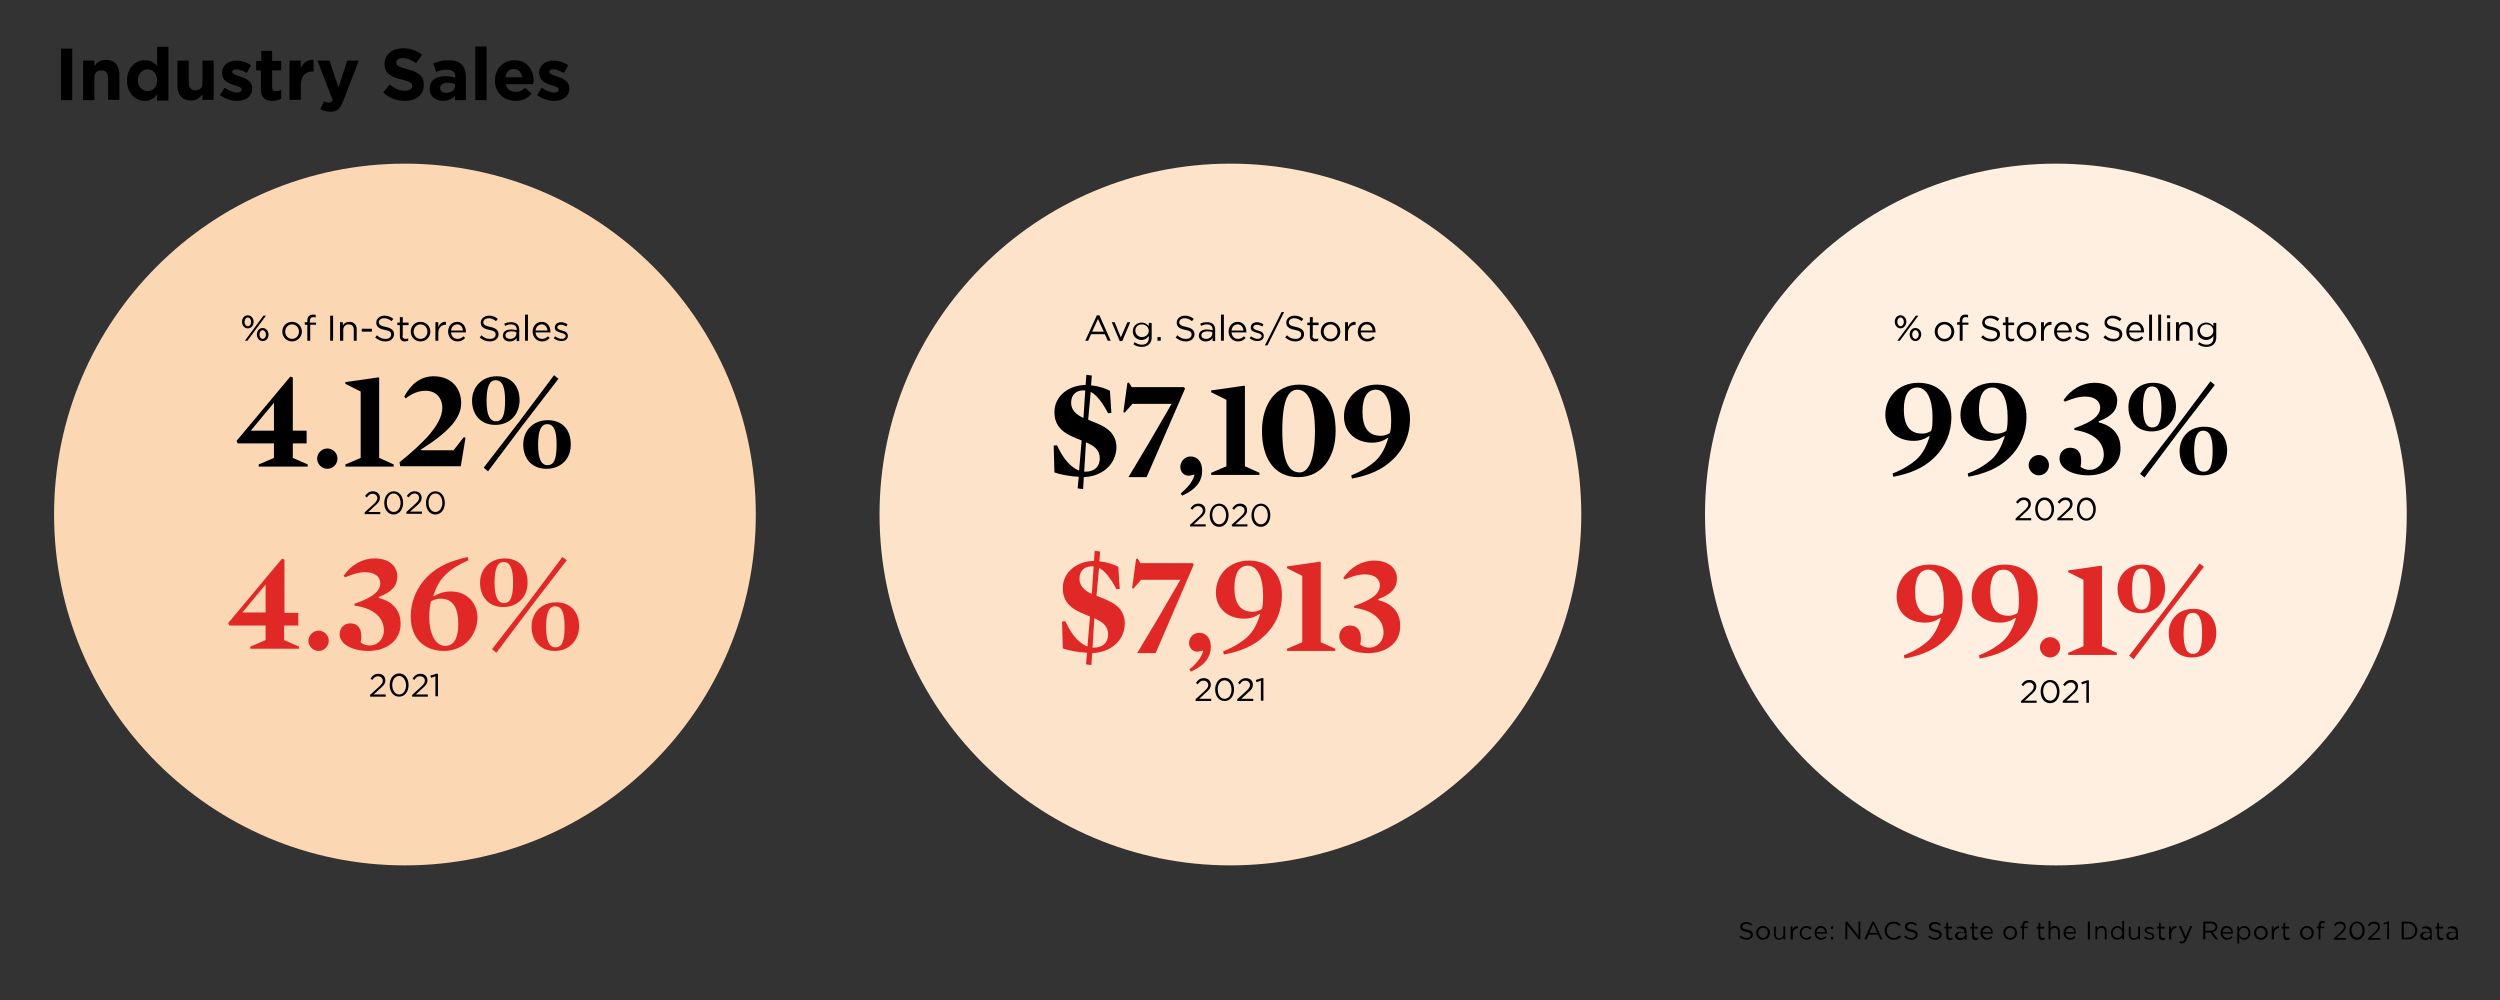 <?xml version="1.0" encoding="utf-8"?>
<!-- Generator: Adobe Illustrator 27.1.1, SVG Export Plug-In . SVG Version: 6.00 Build 0)  -->
<svg version="1.0" id="Layer_1" xmlns="http://www.w3.org/2000/svg" xmlns:xlink="http://www.w3.org/1999/xlink" x="0px" y="0px"
	 viewBox="0 0 689 275.6" enable-background="new 0 0 689 275.6" xml:space="preserve">
<rect x="0" y="0" width="689" height="275.6" fill="#333333" stroke="none"/>
<g>
	<g>
		<defs>
			<rect id="SVGID_1_" x="14.9" y="12.8" width="663.2" height="256"/>
		</defs>
		<clipPath id="SVGID_00000008832974019379758380000005825003585467041708_">
			<use xlink:href="#SVGID_1_"  overflow="visible"/>
		</clipPath>
		<g clip-path="url(#SVGID_00000008832974019379758380000005825003585467041708_)">
			<defs>
				<rect id="SVGID_00000113331938558832538570000016380781654158551953_" x="14.9" y="12.8" width="663.2" height="256"/>
			</defs>
			<clipPath id="SVGID_00000020356644379019976620000011006071824974573190_">
				<use xlink:href="#SVGID_00000113331938558832538570000016380781654158551953_"  overflow="visible"/>
			</clipPath>
			<g clip-path="url(#SVGID_00000020356644379019976620000011006071824974573190_)">
				<g>
					<defs>
						<rect id="SVGID_00000062178984394925984570000010089069211148798142_" x="5.9" y="5.8" width="276.1" height="33.1"/>
					</defs>
					<clipPath id="SVGID_00000007400818160546182370000007470067860147756476_">
						<use xlink:href="#SVGID_00000062178984394925984570000010089069211148798142_"  overflow="visible"/>
					</clipPath>
					<g clip-path="url(#SVGID_00000007400818160546182370000007470067860147756476_)">
						<path d="M16.8,27.6V13.4h3.1v14.2H16.8z"/>
						<path d="M29.8,27.6v-6c0-1.5-0.7-2.2-1.9-2.2c-1.2,0-1.9,0.7-1.9,2.2v6h-3.1V16.7H26v1.5c0.7-0.9,1.6-1.7,3.2-1.7
							c2.3,0,3.7,1.5,3.7,4v7H29.8z"/>
						<path d="M43.3,27.6V26c-0.7,1-1.8,1.8-3.4,1.8c-2.5,0-4.9-2-4.9-5.6v0c0-3.6,2.4-5.6,4.9-5.6c1.6,0,2.7,0.7,3.4,1.6v-5.3h3.1
							v14.8H43.3z M43.3,22.1c0-1.8-1.2-3-2.6-3s-2.7,1.2-2.7,3v0c0,1.8,1.2,3,2.7,3S43.3,24,43.3,22.1L43.3,22.1z"/>
						<path d="M55.8,27.6V26c-0.7,0.9-1.6,1.7-3.2,1.7c-2.3,0-3.7-1.5-3.7-4v-7H52v6c0,1.5,0.7,2.2,1.9,2.2c1.2,0,1.9-0.7,1.9-2.2
							v-6h3.1v10.8H55.8z"/>
						<path d="M65.3,27.8c-1.5,0-3.2-0.5-4.7-1.6l1.3-2c1.2,0.8,2.4,1.3,3.4,1.3c0.9,0,1.3-0.3,1.3-0.8v0c0-0.7-1.1-0.9-2.2-1.3
							c-1.5-0.4-3.2-1.2-3.2-3.3v0c0-2.2,1.8-3.4,4-3.4c1.4,0,2.9,0.5,4,1.3l-1.2,2.1c-1.1-0.6-2.1-1-2.9-1c-0.7,0-1.1,0.3-1.1,0.7
							v0c0,0.6,1,0.9,2.2,1.3c1.5,0.5,3.3,1.2,3.3,3.2v0C69.5,26.7,67.7,27.8,65.3,27.8z"/>
						<path d="M75.1,27.8c-1.9,0-3.2-0.7-3.2-3.3v-5.1h-1.3v-2.6H72V14H75v2.8h2.5v2.6H75V24c0,0.7,0.3,1.1,1,1.1
							c0.6,0,1.1-0.1,1.5-0.4v2.5C76.9,27.5,76.1,27.8,75.1,27.8z"/>
						<path d="M86.2,19.7c-2,0-3.3,1.2-3.3,3.8v4h-3.1V16.7h3.1v2.2c0.6-1.5,1.6-2.5,3.5-2.4v3.2H86.2z"/>
						<path d="M94.6,27.8c-0.8,2.2-1.7,3-3.6,3c-1.1,0-1.9-0.3-2.7-0.7l1-2.2c0.4,0.2,0.9,0.4,1.3,0.4c0.5,0,0.8-0.2,1.1-0.7
							l-4.2-10.9h3.3l2.5,7.4l2.4-7.4h3.2L94.6,27.8z"/>
						<path d="M111.6,27.8c-2.1,0-4.3-0.7-6-2.3l1.8-2.2c1.3,1.1,2.6,1.7,4.2,1.7c1.3,0,2-0.5,2-1.3v0c0-0.8-0.5-1.2-2.9-1.8
							c-2.9-0.7-4.7-1.5-4.7-4.3v0c0-2.6,2.1-4.3,5-4.3c2.1,0,3.8,0.6,5.3,1.8l-1.6,2.3c-1.3-0.9-2.5-1.4-3.7-1.4s-1.8,0.5-1.8,1.2
							v0c0,0.9,0.6,1.2,3.1,1.9c2.9,0.7,4.5,1.8,4.5,4.2v0C116.8,26.2,114.7,27.8,111.6,27.8z"/>
						<path d="M125.4,27.6v-1.2c-0.7,0.8-1.8,1.4-3.3,1.4c-2,0-3.7-1.2-3.7-3.3v0c0-2.4,1.8-3.5,4.4-3.5c1.1,0,1.9,0.2,2.7,0.4v-0.2
							c0-1.3-0.8-2-2.3-2c-1.2,0-2,0.2-3,0.6l-0.8-2.3c1.2-0.5,2.4-0.9,4.2-0.9c3.4,0,4.8,1.7,4.8,4.7v6.3H125.4z M125.4,23.2
							c-0.5-0.2-1.2-0.4-2-0.4c-1.3,0-2.1,0.5-2.1,1.5v0c0,0.8,0.7,1.3,1.7,1.3c1.4,0,2.4-0.8,2.4-1.9V23.2z"/>
						<path d="M131,27.6V12.8h3.1v14.8H131z"/>
						<path d="M146.9,23.2h-7.5c0.3,1.4,1.3,2.1,2.7,2.1c1,0,1.8-0.3,2.6-1.1l1.8,1.6c-1,1.3-2.5,2-4.4,2c-3.3,0-5.7-2.3-5.7-5.6v0
							c0-3.1,2.2-5.6,5.4-5.6c3.6,0,5.3,2.8,5.3,5.9v0C146.9,22.8,146.9,22.9,146.9,23.2z M141.6,19c-1.3,0-2.1,0.9-2.3,2.3h4.6
							C143.7,19.9,142.9,19,141.6,19z"/>
						<path d="M152.7,27.8c-1.5,0-3.2-0.5-4.7-1.6l1.3-2c1.2,0.8,2.4,1.3,3.4,1.3c0.9,0,1.3-0.3,1.3-0.8v0c0-0.7-1.1-0.9-2.2-1.3
							c-1.5-0.4-3.2-1.2-3.2-3.3v0c0-2.2,1.8-3.4,4-3.4c1.4,0,2.9,0.5,4,1.3l-1.2,2.1c-1.1-0.6-2.1-1-2.9-1c-0.7,0-1.1,0.3-1.1,0.7
							v0c0,0.6,1,0.9,2.2,1.3c1.5,0.5,3.3,1.2,3.3,3.2v0C156.9,26.7,155,27.8,152.7,27.8z"/>
					</g>
				</g>
			</g>
			<path clip-path="url(#SVGID_00000020356644379019976620000011006071824974573190_)" fill="#FBD7B3" d="M111.6,238.5
				c53.4,0,96.7-43.3,96.7-96.7S165,45.1,111.6,45.1s-96.7,43.3-96.7,96.7S58.2,238.5,111.6,238.5"/>
			<path clip-path="url(#SVGID_00000020356644379019976620000011006071824974573190_)" fill="#FCE3CA" d="M339.1,238.5
				c53.4,0,96.7-43.3,96.7-96.7s-43.3-96.7-96.7-96.7s-96.7,43.3-96.7,96.7S285.7,238.5,339.1,238.5"/>
			<path clip-path="url(#SVGID_00000020356644379019976620000011006071824974573190_)" fill="#FEEFE1" d="M566.6,238.5
				c53.4,0,96.7-43.3,96.7-96.7S620,45.1,566.6,45.1c-53.4,0-96.7,43.3-96.7,96.7S513.2,238.5,566.6,238.5"/>
		</g>
		<g clip-path="url(#SVGID_00000008832974019379758380000005825003585467041708_)">
			<path d="M481.5,256.2c1.1,0.2,1.6,0.6,1.6,1.4c0,0.8-0.7,1.4-1.7,1.4c-0.8,0-1.4-0.3-2-0.8l0.3-0.4c0.5,0.5,1,0.7,1.7,0.7
				c0.7,0,1.1-0.3,1.1-0.8c0-0.5-0.2-0.7-1.3-0.9c-1.1-0.2-1.6-0.6-1.6-1.4c0-0.8,0.7-1.3,1.6-1.3c0.7,0,1.2,0.2,1.7,0.6l-0.3,0.4
				c-0.5-0.4-0.9-0.5-1.4-0.5c-0.6,0-1,0.4-1,0.8C480.1,255.7,480.4,256,481.5,256.2z"/>
			<path d="M485.9,259c-1.1,0-1.9-0.9-1.9-1.9s0.8-1.9,1.9-1.9c1.1,0,1.9,0.9,1.9,1.9S487,259,485.9,259z M485.9,255.7
				c-0.8,0-1.3,0.6-1.3,1.4s0.6,1.4,1.3,1.4c0.8,0,1.3-0.6,1.3-1.4C487.3,256.3,486.7,255.7,485.9,255.7z"/>
			<path d="M491.5,255.3h0.5v3.6h-0.5v-0.6c-0.2,0.4-0.6,0.7-1.2,0.7c-0.9,0-1.4-0.6-1.4-1.4v-2.2h0.5v2.1c0,0.7,0.4,1.1,1,1.1
				c0.6,0,1.1-0.5,1.1-1.1V255.3z"/>
			<path d="M494,258.9h-0.5v-3.6h0.5v0.9c0.3-0.6,0.8-1,1.5-1v0.6h0c-0.8,0-1.4,0.6-1.4,1.7V258.9z"/>
			<path d="M497.9,259c-1.1,0-1.9-0.9-1.9-1.9c0-1,0.8-1.9,1.9-1.9c0.7,0,1.1,0.3,1.4,0.6l-0.4,0.4c-0.3-0.3-0.6-0.5-1.1-0.5
				c-0.7,0-1.3,0.6-1.3,1.4c0,0.8,0.6,1.4,1.3,1.4c0.5,0,0.8-0.2,1.1-0.5l0.3,0.3C499,258.7,498.6,259,497.9,259z"/>
			<path d="M502,258.5c0.5,0,0.8-0.2,1.1-0.5l0.3,0.3c-0.4,0.4-0.8,0.7-1.5,0.7c-1,0-1.8-0.8-1.8-1.9c0-1.1,0.7-1.9,1.7-1.9
				c1.1,0,1.7,0.9,1.7,1.9c0,0,0,0.1,0,0.2h-2.9C500.8,258.1,501.3,258.5,502,258.5z M503,256.9c-0.1-0.7-0.4-1.2-1.2-1.2
				c-0.6,0-1.1,0.5-1.2,1.2H503z"/>
			<path d="M504.6,256v-0.7h0.6v0.7H504.6z M504.6,258.9v-0.7h0.6v0.7H504.6z"/>
			<path d="M512.2,254h0.5v4.9h-0.4l-3.2-4v4h-0.5V254h0.5l3.1,3.9V254z"/>
			<path d="M518.8,258.9h-0.6l-0.6-1.3H515l-0.6,1.3h-0.6l2.2-4.9h0.5L518.8,258.9z M516.3,254.6l-1.1,2.5h2.2L516.3,254.6z"/>
			<path d="M521.9,259c-1.4,0-2.5-1.1-2.5-2.5c0-1.4,1-2.5,2.5-2.5c0.9,0,1.4,0.3,1.9,0.8l-0.4,0.4c-0.4-0.4-0.9-0.7-1.5-0.7
				c-1.1,0-1.9,0.9-1.9,2c0,1.1,0.8,2,1.9,2c0.7,0,1.1-0.3,1.6-0.7l0.4,0.4C523.4,258.7,522.8,259,521.9,259z"/>
			<path d="M526.9,256.2c1.1,0.2,1.6,0.6,1.6,1.4c0,0.8-0.7,1.4-1.7,1.4c-0.8,0-1.4-0.3-2-0.8l0.3-0.4c0.5,0.5,1,0.7,1.7,0.7
				c0.7,0,1.1-0.3,1.1-0.8c0-0.5-0.2-0.7-1.3-0.9c-1.1-0.2-1.6-0.6-1.6-1.4c0-0.8,0.7-1.3,1.6-1.3c0.7,0,1.2,0.2,1.7,0.6l-0.3,0.4
				c-0.5-0.4-0.9-0.5-1.4-0.5c-0.6,0-1,0.4-1,0.8C525.6,255.7,525.9,256,526.9,256.2z"/>
			<path d="M533.5,256.2c1.1,0.2,1.6,0.6,1.6,1.4c0,0.8-0.7,1.4-1.7,1.4c-0.8,0-1.4-0.3-2-0.8l0.3-0.4c0.5,0.5,1,0.7,1.7,0.7
				c0.7,0,1.1-0.3,1.1-0.8c0-0.5-0.2-0.7-1.3-0.9c-1.1-0.2-1.6-0.6-1.6-1.4c0-0.8,0.7-1.3,1.6-1.3c0.7,0,1.2,0.2,1.7,0.6l-0.3,0.4
				c-0.5-0.4-0.9-0.5-1.4-0.5c-0.6,0-1,0.4-1,0.8C532.2,255.7,532.4,256,533.5,256.2z"/>
			<path d="M537,257.9c0,0.4,0.2,0.6,0.6,0.6c0.2,0,0.3,0,0.5-0.1v0.5c-0.2,0.1-0.4,0.2-0.7,0.2c-0.6,0-1-0.3-1-1v-2.2h-0.5v-0.5
				h0.5v-1.1h0.5v1.1h1.1v0.5H537V257.9z"/>
			<path d="M539.4,256l-0.2-0.4c0.4-0.2,0.8-0.3,1.3-0.3c1,0,1.5,0.5,1.5,1.5v2.2h-0.5v-0.5c-0.3,0.3-0.7,0.6-1.3,0.6
				c-0.7,0-1.4-0.4-1.4-1.1c0-0.8,0.6-1.2,1.5-1.2c0.5,0,0.8,0.1,1.1,0.2v-0.1c0-0.7-0.4-1-1.1-1C540.1,255.7,539.7,255.8,539.4,256
				z M539.5,257.8c0,0.5,0.4,0.7,0.9,0.7c0.7,0,1.2-0.4,1.2-1v-0.3c-0.3-0.1-0.6-0.2-1.1-0.2C539.8,257.1,539.5,257.4,539.5,257.8z"
				/>
			<path d="M544.1,257.9c0,0.4,0.2,0.6,0.6,0.6c0.2,0,0.3,0,0.5-0.1v0.5c-0.2,0.1-0.4,0.2-0.7,0.2c-0.6,0-1-0.3-1-1v-2.2H543v-0.5
				h0.5v-1.1h0.5v1.1h1.1v0.5h-1.1V257.9z"/>
			<path d="M547.7,258.5c0.5,0,0.8-0.2,1.1-0.5l0.3,0.3c-0.4,0.4-0.8,0.7-1.5,0.7c-1,0-1.8-0.8-1.8-1.9c0-1.1,0.7-1.9,1.7-1.9
				c1.1,0,1.7,0.9,1.7,1.9c0,0,0,0.1,0,0.2h-2.9C546.6,258.1,547.1,258.5,547.7,258.5z M548.8,256.9c-0.1-0.7-0.4-1.2-1.2-1.2
				c-0.6,0-1.1,0.5-1.2,1.2H548.8z"/>
			<path d="M554,259c-1.1,0-1.9-0.9-1.9-1.9s0.8-1.9,1.9-1.9c1.1,0,1.9,0.9,1.9,1.9S555.1,259,554,259z M554,255.7
				c-0.8,0-1.3,0.6-1.3,1.4s0.6,1.4,1.3,1.4c0.8,0,1.3-0.6,1.3-1.4C555.4,256.3,554.8,255.7,554,255.7z"/>
			<path d="M558.9,255.3v0.5h-1.1v3.1h-0.5v-3.1h-0.5v-0.5h0.5V255c0-0.8,0.4-1.2,1.1-1.2c0.3,0,0.4,0,0.6,0.1v0.5
				c-0.2-0.1-0.3-0.1-0.5-0.1c-0.4,0-0.6,0.3-0.6,0.8v0.3H558.9z"/>
			<path d="M562.4,257.9c0,0.4,0.2,0.6,0.6,0.6c0.2,0,0.3,0,0.5-0.1v0.5c-0.2,0.1-0.4,0.2-0.7,0.2c-0.6,0-1-0.3-1-1v-2.2h-0.5v-0.5
				h0.5v-1.1h0.5v1.1h1.1v0.5h-1.1V257.9z"/>
			<path d="M565.1,258.9h-0.5v-5.1h0.5v2.1c0.2-0.4,0.6-0.7,1.2-0.7c0.9,0,1.4,0.6,1.4,1.5v2.2h-0.5v-2.1c0-0.7-0.4-1.1-1-1.1
				c-0.6,0-1.1,0.5-1.1,1.1V258.9z"/>
			<path d="M570.6,258.5c0.5,0,0.8-0.2,1.1-0.5l0.3,0.3c-0.4,0.4-0.8,0.7-1.5,0.7c-1,0-1.8-0.8-1.8-1.9c0-1.1,0.7-1.9,1.7-1.9
				c1.1,0,1.7,0.9,1.7,1.9c0,0,0,0.1,0,0.2h-2.9C569.4,258.1,570,258.5,570.6,258.5z M571.7,256.9c-0.1-0.7-0.4-1.2-1.2-1.2
				c-0.6,0-1.1,0.5-1.2,1.2H571.7z"/>
			<path d="M576,254v4.9h-0.6V254H576z"/>
			<path d="M578,258.9h-0.5v-3.6h0.5v0.6c0.2-0.4,0.6-0.7,1.2-0.7c0.9,0,1.4,0.6,1.4,1.5v2.2h-0.5v-2.1c0-0.7-0.4-1.1-1-1.1
				c-0.6,0-1.1,0.5-1.1,1.1V258.9z"/>
			<path d="M584.9,258.9v-0.7c-0.3,0.4-0.7,0.8-1.4,0.8c-0.9,0-1.7-0.7-1.7-1.9c0-1.2,0.9-1.9,1.7-1.9c0.7,0,1.1,0.4,1.4,0.8v-2.2
				h0.5v5.1H584.9z M583.6,255.7c-0.7,0-1.3,0.5-1.3,1.4c0,0.9,0.6,1.4,1.3,1.4c0.7,0,1.3-0.6,1.3-1.4
				C584.9,256.3,584.2,255.7,583.6,255.7z"/>
			<path d="M589.3,255.3h0.5v3.6h-0.5v-0.6c-0.2,0.4-0.6,0.7-1.2,0.7c-0.9,0-1.4-0.6-1.4-1.4v-2.2h0.5v2.1c0,0.7,0.4,1.1,1,1.1
				c0.6,0,1.1-0.5,1.1-1.1V255.3z"/>
			<path d="M592.4,259c-0.5,0-1.1-0.2-1.5-0.5l0.3-0.4c0.4,0.3,0.8,0.5,1.3,0.5c0.4,0,0.7-0.2,0.7-0.6v0c0-0.4-0.4-0.5-0.9-0.6
				c-0.6-0.2-1.2-0.4-1.2-1v0c0-0.6,0.5-1,1.2-1c0.4,0,0.9,0.2,1.3,0.4l-0.2,0.4c-0.3-0.2-0.7-0.3-1.1-0.3c-0.4,0-0.7,0.2-0.7,0.5v0
				c0,0.3,0.4,0.5,0.9,0.6c0.6,0.2,1.2,0.4,1.2,1v0C593.7,258.6,593.2,259,592.4,259z"/>
			<path d="M595.6,257.9c0,0.4,0.2,0.6,0.6,0.6c0.2,0,0.3,0,0.5-0.1v0.5c-0.2,0.1-0.4,0.2-0.7,0.2c-0.6,0-1-0.3-1-1v-2.2h-0.5v-0.5
				h0.5v-1.1h0.5v1.1h1.1v0.5h-1.1V257.9z"/>
			<path d="M598.3,258.9h-0.5v-3.6h0.5v0.9c0.3-0.6,0.8-1,1.5-1v0.6h0c-0.8,0-1.4,0.6-1.4,1.7V258.9z"/>
			<path d="M602.6,259c-0.3,0.7-0.7,1-1.2,1c-0.3,0-0.5-0.1-0.8-0.2l0.2-0.4c0.2,0.1,0.3,0.1,0.6,0.1c0.3,0,0.5-0.2,0.7-0.7
				l-1.6-3.6h0.6l1.3,3l1.2-3h0.6L602.6,259z"/>
			<path d="M610.6,258.9l-1.4-1.9h-1.4v1.9h-0.6V254h2.1c1.1,0,1.8,0.6,1.8,1.5c0,0.8-0.6,1.3-1.3,1.4l1.5,2H610.6z M609.3,254.5
				h-1.5v2h1.5c0.7,0,1.3-0.4,1.3-1C610.5,254.9,610.1,254.5,609.3,254.5z"/>
			<path d="M613.9,258.5c0.5,0,0.8-0.2,1.1-0.5l0.3,0.3c-0.4,0.4-0.8,0.7-1.5,0.7c-1,0-1.8-0.8-1.8-1.9c0-1.1,0.7-1.9,1.7-1.9
				c1.1,0,1.7,0.9,1.7,1.9c0,0,0,0.1,0,0.2h-2.9C612.7,258.1,613.2,258.5,613.9,258.5z M614.9,256.9c-0.1-0.7-0.4-1.2-1.2-1.2
				c-0.6,0-1.1,0.5-1.2,1.2H614.9z"/>
			<path d="M618.5,259c-0.7,0-1.1-0.4-1.4-0.8v1.8h-0.5v-4.7h0.5v0.7c0.3-0.4,0.7-0.8,1.4-0.8c0.9,0,1.7,0.7,1.7,1.9
				C620.3,258.3,619.4,259,618.5,259z M618.4,255.7c-0.7,0-1.3,0.6-1.3,1.4c0,0.8,0.6,1.4,1.3,1.4c0.7,0,1.3-0.5,1.3-1.4
				C619.7,256.2,619.1,255.7,618.4,255.7z"/>
			<path d="M623.1,259c-1.1,0-1.9-0.9-1.9-1.9s0.8-1.9,1.9-1.9c1.1,0,1.9,0.9,1.9,1.9S624.2,259,623.1,259z M623.1,255.7
				c-0.8,0-1.3,0.6-1.3,1.4s0.6,1.4,1.3,1.4c0.8,0,1.3-0.6,1.3-1.4C624.4,256.3,623.8,255.7,623.1,255.7z"/>
			<path d="M626.6,258.9h-0.5v-3.6h0.5v0.9c0.3-0.6,0.8-1,1.5-1v0.6h0c-0.8,0-1.4,0.6-1.4,1.7V258.9z"/>
			<path d="M629.9,257.9c0,0.4,0.2,0.6,0.6,0.6c0.2,0,0.3,0,0.5-0.1v0.5c-0.2,0.1-0.4,0.2-0.7,0.2c-0.6,0-1-0.3-1-1v-2.2h-0.5v-0.5
				h0.5v-1.1h0.5v1.1h1.1v0.5h-1.1V257.9z"/>
			<path d="M635.8,259c-1.1,0-1.9-0.9-1.9-1.9s0.8-1.9,1.9-1.9c1.1,0,1.9,0.9,1.9,1.9S636.9,259,635.8,259z M635.8,255.7
				c-0.8,0-1.3,0.6-1.3,1.4s0.6,1.4,1.3,1.4c0.8,0,1.3-0.6,1.3-1.4C637.1,256.3,636.5,255.7,635.8,255.7z"/>
			<path d="M640.6,255.3v0.5h-1.1v3.1h-0.5v-3.1h-0.5v-0.5h0.5V255c0-0.8,0.4-1.2,1.1-1.2c0.3,0,0.4,0,0.6,0.1v0.5
				c-0.2-0.1-0.3-0.1-0.5-0.1c-0.4,0-0.6,0.3-0.6,0.8v0.3H640.6z"/>
			<path d="M643.6,255.3l-0.4-0.3c0.4-0.7,0.9-1,1.8-1c0.9,0,1.5,0.6,1.5,1.4c0,0.7-0.4,1.2-1.2,1.9l-1.3,1.2h2.6v0.5h-3.4v-0.4
				l1.8-1.6c0.7-0.7,1-1.1,1-1.5c0-0.6-0.5-0.9-1-0.9C644.4,254.4,644,254.7,643.6,255.3z"/>
			<path d="M649.6,259c-1.3,0-2.1-1.1-2.1-2.5c0-1.4,0.8-2.5,2.1-2.5c1.3,0,2.1,1.1,2.1,2.5C651.7,257.8,650.9,259,649.6,259z
				 M649.6,254.4c-0.9,0-1.5,0.9-1.5,2c0,1.1,0.6,2,1.5,2c0.9,0,1.5-0.9,1.5-2C651.1,255.4,650.5,254.4,649.6,254.4z"/>
			<path d="M653,255.3l-0.4-0.3c0.4-0.7,0.9-1,1.8-1c0.9,0,1.5,0.6,1.5,1.4c0,0.7-0.4,1.2-1.2,1.9l-1.3,1.2h2.6v0.5h-3.4v-0.4
				l1.8-1.6c0.7-0.7,1-1.1,1-1.5c0-0.6-0.5-0.9-1-0.9C653.8,254.4,653.4,254.7,653,255.3z"/>
			<path d="M658,254h0.4v4.9h-0.5v-4.4l-0.9,0.3l-0.1-0.4L658,254z"/>
			<path d="M663.6,258.9h-1.7V254h1.7c1.5,0,2.6,1.1,2.6,2.4C666.2,257.8,665.2,258.9,663.6,258.9z M663.6,254.5h-1.1v3.9h1.1
				c1.2,0,2-0.8,2-1.9C665.6,255.4,664.9,254.5,663.6,254.5z"/>
			<path d="M667.6,256l-0.2-0.4c0.4-0.2,0.8-0.3,1.3-0.3c1,0,1.5,0.5,1.5,1.5v2.2h-0.5v-0.5c-0.3,0.3-0.7,0.6-1.3,0.6
				c-0.7,0-1.4-0.4-1.4-1.1c0-0.8,0.6-1.2,1.5-1.2c0.5,0,0.8,0.1,1.1,0.2v-0.1c0-0.7-0.4-1-1.1-1C668.3,255.7,668,255.8,667.6,256z
				 M667.7,257.8c0,0.5,0.4,0.7,0.9,0.7c0.7,0,1.2-0.4,1.2-1v-0.3c-0.3-0.1-0.6-0.2-1.1-0.2C668.1,257.1,667.7,257.4,667.7,257.8z"
				/>
			<path d="M672.3,257.9c0,0.4,0.2,0.6,0.6,0.6c0.2,0,0.3,0,0.5-0.1v0.5c-0.2,0.1-0.4,0.2-0.7,0.2c-0.6,0-1-0.3-1-1v-2.2h-0.5v-0.5
				h0.5v-1.1h0.5v1.1h1.1v0.5h-1.1V257.9z"/>
			<path d="M674.8,256l-0.2-0.4c0.4-0.2,0.8-0.3,1.3-0.3c1,0,1.5,0.5,1.5,1.5v2.2h-0.5v-0.5c-0.3,0.3-0.7,0.6-1.3,0.6
				c-0.7,0-1.4-0.4-1.4-1.1c0-0.8,0.6-1.2,1.5-1.2c0.5,0,0.8,0.1,1.1,0.2v-0.1c0-0.7-0.4-1-1.1-1C675.4,255.7,675.1,255.8,674.8,256
				z M674.8,257.8c0,0.5,0.4,0.7,0.9,0.7c0.7,0,1.2-0.4,1.2-1v-0.3c-0.3-0.1-0.6-0.2-1.1-0.2C675.2,257.1,674.8,257.4,674.8,257.8z"
				/>
		</g>
		<g clip-path="url(#SVGID_00000008832974019379758380000005825003585467041708_)">
			<path d="M557.6,189.1l-0.5-0.4c0.6-0.8,1.1-1.3,2.2-1.3c1.1,0,1.9,0.7,1.9,1.8c0,0.9-0.5,1.5-1.6,2.4l-1.6,1.5h3.3v0.6H557v-0.5
				l2.2-2c0.9-0.8,1.3-1.3,1.3-1.9c0-0.7-0.6-1.2-1.2-1.2C558.6,188.1,558.1,188.4,557.6,189.1z"/>
			<path d="M565,193.8c-1.6,0-2.6-1.4-2.6-3.2s1-3.2,2.6-3.2c1.6,0,2.6,1.4,2.6,3.2S566.6,193.8,565,193.8z M565,188
				c-1.2,0-1.9,1.2-1.9,2.5s0.7,2.6,1.9,2.6s1.9-1.2,1.9-2.5S566.1,188,565,188z"/>
			<path d="M569.1,189.1l-0.5-0.4c0.6-0.8,1.1-1.3,2.2-1.3c1.1,0,1.9,0.7,1.9,1.8c0,0.9-0.5,1.5-1.6,2.4l-1.6,1.5h3.3v0.6h-4.3v-0.5
				l2.2-2c0.9-0.8,1.3-1.3,1.3-1.9c0-0.7-0.6-1.2-1.2-1.2C570.1,188.1,569.6,188.4,569.1,189.1z"/>
			<path d="M575.2,187.5h0.5v6.2H575v-5.5l-1.2,0.4l-0.2-0.6L575.2,187.5z"/>
		</g>
		<g clip-path="url(#SVGID_00000008832974019379758380000005825003585467041708_)">
			<path fill="#E02926" d="M536.1,176.3c-2.9,2.8-6.5,4.3-11.2,5.2l-0.2-0.9c2.8-1.1,4.9-2.4,6.5-3.8c1.9-1.7,2.9-3.9,3.7-6.4
				l-0.2-0.1c-1.1,0.8-2.5,1.3-4.2,1.3c-4.6,0-7.8-2.8-7.8-7.2c0-4.8,3.6-8.8,9.1-8.8c5.3,0,9.1,3.4,9.1,9.5
				C540.9,169.2,539.4,173.2,536.1,176.3z M531.5,157c-2.5,0-3.7,2.3-3.7,6.1c0,4,1.4,6.6,5,6.6c1,0,1.5-0.2,2.5-0.7
				c0.4-1,0.4-2.4,0.4-4C535.7,160.4,534.1,157,531.5,157z"/>
			<path fill="#E02926" d="M556.8,176.3c-2.9,2.8-6.5,4.3-11.2,5.2l-0.2-0.9c2.8-1.1,4.9-2.4,6.5-3.8c1.9-1.7,2.9-3.9,3.7-6.4
				l-0.2-0.1c-1.1,0.8-2.5,1.3-4.2,1.3c-4.6,0-7.8-2.8-7.8-7.2c0-4.8,3.6-8.8,9.1-8.8c5.3,0,9.1,3.4,9.1,9.5
				C561.6,169.2,560.1,173.2,556.8,176.3z M552.2,157c-2.5,0-3.7,2.3-3.7,6.1c0,4,1.4,6.6,5,6.6c1,0,1.5-0.2,2.5-0.7
				c0.4-1,0.4-2.4,0.4-4C556.4,160.4,554.9,157,552.2,157z"/>
			<path fill="#E02926" d="M565,181.2c-1.5,0-2.8-1.3-2.8-2.8c0-1.5,1.3-2.8,2.8-2.8c1.5,0,2.8,1.2,2.8,2.8
				C567.8,179.9,566.5,181.2,565,181.2z"/>
			<path fill="#E02926" d="M583.4,179.9v0.6H570v-0.6l4.2-1.8v-18.3l-4.2-2.1v-0.5l9.1-1.3l0.2,0.1v22.1L583.4,179.9z"/>
			<path fill="#E02926" d="M590,169c-4,0-6.4-2.8-6.4-6.7c0-3.7,2.7-6.7,6.8-6.7c4,0,6.3,2.7,6.3,6.6C596.7,166,594.1,169,590,169z
				 M596.6,168.1l9.6-12.8l1.2,0.9l-9.7,12.6l-9.7,12.9l-1.2-1L596.6,168.1z M590.1,156.7c-1.7,0-2.5,1.8-2.5,5.7
				c0,3.9,0.9,5.6,2.6,5.6c1.8,0,2.5-1.7,2.5-5.7C592.7,158.4,591.9,156.7,590.1,156.7z M604.1,181.2c-4,0-6.4-2.8-6.4-6.7
				c0-3.7,2.6-6.7,6.8-6.7c4,0,6.3,2.7,6.3,6.6C610.9,178.1,608.3,181.2,604.1,181.2z M604.4,180.2c1.8,0,2.5-1.7,2.5-5.7
				c0-3.9-0.8-5.6-2.6-5.6c-1.7,0-2.5,1.8-2.5,5.7C601.8,178.5,602.7,180.2,604.4,180.2z"/>
		</g>
		<g clip-path="url(#SVGID_00000008832974019379758380000005825003585467041708_)">
			<path d="M556.1,138.8l-0.5-0.4c0.6-0.8,1.1-1.3,2.2-1.3c1.1,0,1.9,0.7,1.9,1.8c0,0.9-0.5,1.5-1.6,2.4l-1.6,1.5h3.3v0.6h-4.3v-0.5
				l2.2-2c0.9-0.8,1.3-1.3,1.3-1.9c0-0.7-0.6-1.2-1.2-1.2C557,137.8,556.6,138.2,556.1,138.8z"/>
			<path d="M563.5,143.5c-1.6,0-2.6-1.4-2.6-3.2c0-1.7,1-3.2,2.6-3.2c1.6,0,2.6,1.4,2.6,3.2C566.1,142.1,565,143.5,563.5,143.5z
				 M563.5,137.8c-1.2,0-1.9,1.2-1.9,2.5s0.7,2.6,1.9,2.6s1.9-1.2,1.9-2.5S564.6,137.8,563.5,137.8z"/>
			<path d="M567.6,138.8l-0.5-0.4c0.6-0.8,1.1-1.3,2.2-1.3c1.1,0,1.9,0.7,1.9,1.8c0,0.9-0.5,1.5-1.6,2.4l-1.6,1.5h3.3v0.6H567v-0.5
				l2.2-2c0.9-0.8,1.3-1.3,1.3-1.9c0-0.7-0.6-1.2-1.2-1.2C568.5,137.8,568.1,138.2,567.6,138.8z"/>
			<path d="M575,143.5c-1.6,0-2.6-1.4-2.6-3.2c0-1.7,1-3.2,2.6-3.2c1.6,0,2.6,1.4,2.6,3.2C577.6,142.1,576.5,143.5,575,143.5z
				 M575,137.8c-1.2,0-1.9,1.2-1.9,2.5s0.7,2.6,1.9,2.6s1.9-1.2,1.9-2.5S576.1,137.8,575,137.8z"/>
		</g>
		<g clip-path="url(#SVGID_00000008832974019379758380000005825003585467041708_)">
			<path d="M533,126.2c-2.9,2.8-6.5,4.3-11.2,5.2l-0.2-0.9c2.8-1.1,4.9-2.4,6.5-3.8c1.9-1.7,2.9-3.9,3.7-6.4l-0.2-0.1
				c-1.1,0.8-2.5,1.3-4.2,1.3c-4.6,0-7.8-2.9-7.8-7.2c0-4.8,3.6-8.8,9.1-8.8c5.3,0,9.1,3.4,9.1,9.5C537.8,119,536.3,123,533,126.2z
				 M528.4,106.8c-2.5,0-3.7,2.3-3.7,6.1c0,4,1.4,6.6,5,6.6c1,0,1.5-0.2,2.5-0.7c0.4-1,0.4-2.4,0.4-4
				C532.6,110.2,531.1,106.8,528.4,106.8z"/>
			<path d="M553.7,126.2c-2.9,2.8-6.5,4.3-11.2,5.2l-0.2-0.9c2.8-1.1,4.9-2.4,6.5-3.8c1.9-1.7,2.9-3.9,3.7-6.4l-0.2-0.1
				c-1.1,0.8-2.5,1.3-4.2,1.3c-4.6,0-7.8-2.9-7.8-7.2c0-4.8,3.6-8.8,9.1-8.8c5.3,0,9.1,3.4,9.1,9.5C558.5,119,557,123,553.7,126.2z
				 M549.1,106.8c-2.5,0-3.7,2.3-3.7,6.1c0,4,1.4,6.6,5,6.6c1,0,1.5-0.2,2.5-0.7c0.4-1,0.4-2.4,0.4-4
				C553.3,110.2,551.8,106.8,549.1,106.8z"/>
			<path d="M561.9,131c-1.5,0-2.8-1.3-2.8-2.8c0-1.5,1.3-2.8,2.8-2.8c1.5,0,2.8,1.2,2.8,2.8C564.7,129.7,563.5,131,561.9,131z"/>
			<path d="M575.6,131c-4.9,0-8-2.1-8-4.6c0-1.9,1.4-3,2.9-3c2.9,0,3.4,2.6,2.9,5.2c0.6,0.6,1.6,0.9,2.5,0.9c2.1,0,3.9-1.7,3.9-4.2
				s-1.6-5.9-8.1-6.8V118c5.5-1.9,7.1-3.7,7.1-5.7c0-1.6-1.3-3-4.1-3c-2,0-3.6,0.6-5.6,1.4l-0.4-0.4c2-3,5.2-4.8,8.5-4.8
				c4.3,0,6.3,2.4,6.3,4.9c0,2.5-1.3,4.3-5.1,5.7v0.3c4.4,1.1,6,4,6,7C584.6,128.2,580.4,131,575.6,131z"/>
			<path d="M593,118.9c-4,0-6.4-2.8-6.4-6.7c0-3.7,2.7-6.7,6.8-6.7c4,0,6.3,2.7,6.3,6.6C599.7,115.8,597.1,118.9,593,118.9z
				 M599.6,117.9l9.6-12.8l1.2,1l-9.7,12.6l-9.7,12.9l-1.2-1L599.6,117.9z M593.1,106.5c-1.7,0-2.5,1.8-2.5,5.7
				c0,3.9,0.9,5.6,2.6,5.6c1.8,0,2.5-1.7,2.5-5.7C595.6,108.3,594.9,106.5,593.1,106.5z M607.1,131c-4,0-6.4-2.8-6.4-6.7
				c0-3.7,2.6-6.7,6.8-6.7c4,0,6.3,2.7,6.3,6.6C613.8,127.9,611.2,131,607.1,131z M607.3,130c1.8,0,2.5-1.7,2.5-5.7
				c0-3.9-0.8-5.6-2.6-5.6c-1.7,0-2.5,1.8-2.5,5.7C604.8,128.3,605.6,130,607.3,130z"/>
		</g>
		<g clip-path="url(#SVGID_00000008832974019379758380000005825003585467041708_)">
			<path d="M523.8,90.5c-0.9,0-1.6-0.8-1.6-1.8c0-1,0.6-1.8,1.6-1.8c0.9,0,1.6,0.8,1.6,1.8C525.4,89.6,524.7,90.5,523.8,90.5z
				 M523.8,87.5c-0.5,0-0.9,0.5-0.9,1.2c0,0.7,0.4,1.2,0.9,1.2c0.5,0,0.9-0.5,0.9-1.2C524.7,88,524.3,87.5,523.8,87.5z M523.6,93.9
				h-0.7L528,87h0.7L523.6,93.9z M527.9,94c-0.9,0-1.6-0.8-1.6-1.8c0-1,0.6-1.8,1.6-1.8c0.9,0,1.6,0.8,1.6,1.8
				C529.4,93.2,528.8,94,527.9,94z M527.9,91c-0.5,0-0.9,0.5-0.9,1.2c0,0.7,0.4,1.2,0.9,1.2c0.5,0,0.9-0.5,0.9-1.2
				C528.8,91.6,528.4,91,527.9,91z"/>
			<path d="M535.9,94.1c-1.5,0-2.7-1.2-2.7-2.7s1.1-2.7,2.7-2.7c1.5,0,2.7,1.2,2.7,2.7C538.6,92.8,537.5,94.1,535.9,94.1z
				 M535.9,89.4c-1.1,0-1.9,0.9-1.9,2c0,1.1,0.8,2,1.9,2c1.1,0,1.9-0.9,1.9-2C537.8,90.3,537,89.4,535.9,89.4z"/>
			<path d="M542.5,88.8v0.7h-1.6v4.4h-0.8v-4.4h-0.7v-0.7h0.7v-0.4c0-1.1,0.6-1.7,1.5-1.7c0.4,0,0.6,0,0.8,0.1v0.7
				c-0.3-0.1-0.5-0.1-0.7-0.1c-0.6,0-0.9,0.4-0.9,1.1v0.4H542.5z"/>
			<path d="M548.9,90.1c1.5,0.3,2.3,0.9,2.3,2c0,1.2-1,2-2.4,2c-1.1,0-2-0.4-2.8-1.1l0.5-0.6c0.7,0.7,1.4,1,2.4,1
				c0.9,0,1.5-0.5,1.5-1.2c0-0.7-0.3-1-1.8-1.3c-1.6-0.3-2.3-0.9-2.3-2c0-1.1,1-1.9,2.3-1.9c1,0,1.7,0.3,2.4,0.9l-0.5,0.6
				c-0.6-0.5-1.3-0.8-2-0.8c-0.9,0-1.5,0.5-1.5,1.1C547,89.4,547.4,89.8,548.9,90.1z"/>
			<path d="M553.5,92.5c0,0.6,0.3,0.9,0.9,0.9c0.3,0,0.5,0,0.7-0.2v0.7c-0.3,0.1-0.6,0.2-0.9,0.2c-0.8,0-1.4-0.4-1.4-1.4v-3.1H552
				v-0.7h0.7v-1.5h0.8v1.5h1.6v0.7h-1.6V92.5z"/>
			<path d="M558.5,94.1c-1.5,0-2.7-1.2-2.7-2.7s1.1-2.7,2.7-2.7c1.5,0,2.7,1.2,2.7,2.7C561.2,92.8,560.1,94.1,558.5,94.1z
				 M558.5,89.4c-1.1,0-1.9,0.9-1.9,2c0,1.1,0.8,2,1.9,2c1.1,0,1.9-0.9,1.9-2C560.4,90.3,559.6,89.4,558.5,89.4z"/>
			<path d="M563.3,93.9h-0.8v-5.1h0.8v1.3c0.4-0.9,1.1-1.5,2.1-1.4v0.8h-0.1c-1.1,0-2,0.8-2,2.3V93.9z"/>
			<path d="M568.7,93.4c0.7,0,1.2-0.3,1.6-0.7l0.5,0.4c-0.5,0.6-1.1,1-2.1,1c-1.4,0-2.6-1.1-2.6-2.7c0-1.5,1-2.7,2.5-2.7
				c1.5,0,2.4,1.2,2.4,2.7c0,0.1,0,0.1,0,0.2h-4.1C567,92.8,567.8,93.4,568.7,93.4z M570.2,91.1c-0.1-0.9-0.6-1.7-1.6-1.7
				c-0.9,0-1.6,0.7-1.7,1.7H570.2z"/>
			<path d="M573.9,94c-0.7,0-1.5-0.3-2.1-0.8l0.4-0.5c0.6,0.4,1.2,0.7,1.8,0.7c0.6,0,1.1-0.3,1.1-0.8v0c0-0.5-0.6-0.7-1.3-0.9
				c-0.8-0.2-1.7-0.5-1.7-1.4v0c0-0.9,0.7-1.5,1.7-1.5c0.6,0,1.3,0.2,1.8,0.6l-0.3,0.6c-0.5-0.3-1-0.5-1.5-0.5c-0.6,0-1,0.3-1,0.7v0
				c0,0.5,0.6,0.7,1.3,0.9c0.8,0.2,1.6,0.5,1.6,1.5v0C575.8,93.5,575,94,573.9,94z"/>
			<path d="M582.6,90.1c1.5,0.3,2.3,0.9,2.3,2c0,1.2-1,2-2.4,2c-1.1,0-2-0.4-2.8-1.1l0.5-0.6c0.7,0.7,1.4,1,2.4,1
				c0.9,0,1.5-0.5,1.5-1.2c0-0.7-0.3-1-1.8-1.3c-1.6-0.3-2.3-0.9-2.3-2c0-1.1,1-1.9,2.3-1.9c1,0,1.7,0.3,2.4,0.9l-0.5,0.6
				c-0.6-0.5-1.3-0.8-2-0.8c-0.9,0-1.5,0.5-1.5,1.1C580.7,89.4,581.1,89.8,582.6,90.1z"/>
			<path d="M588.6,93.4c0.7,0,1.2-0.3,1.6-0.7l0.5,0.4c-0.5,0.6-1.1,1-2.1,1c-1.4,0-2.6-1.1-2.6-2.7c0-1.5,1-2.7,2.5-2.7
				c1.5,0,2.4,1.2,2.4,2.7c0,0.1,0,0.1,0,0.2h-4.1C586.9,92.8,587.7,93.4,588.6,93.4z M590.1,91.1c-0.1-0.9-0.6-1.7-1.6-1.7
				c-0.9,0-1.6,0.7-1.7,1.7H590.1z"/>
			<path d="M592.3,93.9v-7.2h0.8v7.2H592.3z"/>
			<path d="M594.8,93.9v-7.2h0.8v7.2H594.8z"/>
			<path d="M597.2,87.7v-0.8h0.9v0.8H597.2z M597.3,93.9v-5.1h0.8v5.1H597.3z"/>
			<path d="M600.5,93.9h-0.8v-5.1h0.8v0.9c0.3-0.6,0.9-1,1.8-1c1.2,0,2,0.8,2,2v3.2h-0.8v-3c0-1-0.5-1.5-1.4-1.5
				c-0.9,0-1.5,0.6-1.5,1.6V93.9z"/>
			<path d="M608.1,95.6c-0.9,0-1.6-0.2-2.3-0.7l0.3-0.6c0.6,0.4,1.2,0.7,2,0.7c1.1,0,1.9-0.6,1.9-1.8v-0.6c-0.4,0.6-1.1,1.1-2,1.1
				c-1.2,0-2.4-0.9-2.4-2.4c0-1.5,1.2-2.4,2.4-2.4c1,0,1.6,0.5,2,1v-0.9h0.8v4.2C610.7,94.7,609.7,95.6,608.1,95.6z M608.1,89.4
				c-1,0-1.8,0.7-1.8,1.7c0,1,0.8,1.8,1.8,1.8c1,0,1.9-0.7,1.9-1.7C610,90.1,609.1,89.4,608.1,89.4z"/>
		</g>
		<g clip-path="url(#SVGID_00000008832974019379758380000005825003585467041708_)">
			<path d="M330.1,188.6l-0.5-0.4c0.6-0.8,1.1-1.3,2.2-1.3c1.1,0,1.9,0.7,1.9,1.8c0,0.9-0.5,1.5-1.6,2.4l-1.6,1.5h3.3v0.6h-4.3v-0.5
				l2.2-2c0.9-0.8,1.3-1.3,1.3-1.9c0-0.7-0.6-1.2-1.2-1.2C331.1,187.5,330.6,187.9,330.1,188.6z"/>
			<path d="M337.5,193.2c-1.6,0-2.6-1.4-2.6-3.2c0-1.7,1-3.2,2.6-3.2c1.6,0,2.6,1.4,2.6,3.2C340.1,191.8,339.1,193.2,337.5,193.2z
				 M337.5,187.5c-1.2,0-1.9,1.2-1.9,2.5c0,1.4,0.7,2.6,1.9,2.6s1.9-1.2,1.9-2.5C339.4,188.7,338.7,187.5,337.5,187.5z"/>
			<path d="M341.7,188.6l-0.5-0.4c0.6-0.8,1.1-1.3,2.2-1.3c1.1,0,1.9,0.7,1.9,1.8c0,0.9-0.5,1.5-1.6,2.4l-1.6,1.5h3.3v0.6H341v-0.5
				l2.2-2c0.9-0.8,1.3-1.3,1.3-1.9c0-0.7-0.6-1.2-1.2-1.2C342.6,187.5,342.1,187.9,341.7,188.6z"/>
			<path d="M347.7,186.9h0.5v6.2h-0.7v-5.5l-1.2,0.4l-0.2-0.6L347.7,186.9z"/>
		</g>
		<g clip-path="url(#SVGID_00000008832974019379758380000005825003585467041708_)">
			<path fill="#E02926" d="M301,180l-0.2,3.3l-1.5-0.2c0,0,0.3-3.2,0.3-3.2c-2.3-0.1-5.1-0.6-6.7-1.2l-0.2-7.4l0.9-0.1
				c1.9,4.2,4.1,6.2,6.1,7c0,0,0.7-8.3,0.7-8.3c-3.5-1.4-7.5-2.8-7.5-7.8c0-4.7,4.3-7.5,8.6-7.5l0.2-2.8l1.5,0.2
				c0,0-0.2,2.7-0.2,2.7c2.1,0.2,3.8,0.8,5.2,1.5l0.4,6.1l-0.9,0.1c-1.6-3-3.1-5-4.8-5.9l-0.7,7.7c3.5,1.4,7.8,2.7,7.8,7.7
				C309.9,176.6,306.1,179.8,301,180z M297.5,159.5c0,2.1,1.5,3.3,3.4,4.2c0,0,0.5-7.6,0.5-7.6C299,155.9,297.5,157.2,297.5,159.5z
				 M301.6,170.4l-0.5,8.1c2.9,0.1,4.3-1.5,4.3-3.7C305.4,172.5,303.7,171.3,301.6,170.4z"/>
			<path fill="#E02926" d="M314.4,159.9l-2,2.3l-0.4-0.1l1.1-8l0.4-0.2l0.8,1.3h14.4l0.3,0.4L318.5,180h-5.1l5.8-9.7l6.1-10.5H314.4
				z"/>
			<path fill="#E02926" d="M328.2,185.1l-0.4-0.6c2.6-2.2,3.4-3.7,3.8-5.1l-0.1-0.1l-0.8,0.2c-0.2,0-0.5,0.1-0.7,0.1
				c-1.3,0-2.3-1-2.3-2.4c0-1.5,1.2-2.8,2.8-2.8c2,0,3.2,1.6,3.2,3.8C333.7,180.7,332.5,183.2,328.2,185.1z"/>
			<path fill="#E02926" d="M348.5,175.2c-2.9,2.8-6.5,4.3-11.2,5.2l-0.2-0.9c2.8-1.1,4.9-2.4,6.5-3.8c1.9-1.7,2.9-3.9,3.7-6.4
				l-0.2-0.1c-1.1,0.8-2.5,1.3-4.2,1.3c-4.6,0-7.8-2.9-7.8-7.2c0-4.8,3.6-8.8,9.1-8.8c5.3,0,9.1,3.4,9.1,9.5
				C353.3,168.1,351.8,172.1,348.5,175.2z M343.9,155.9c-2.5,0-3.7,2.3-3.7,6.1c0,4,1.4,6.6,5,6.6c1,0,1.5-0.2,2.5-0.7
				c0.4-1,0.4-2.4,0.4-4C348.1,159.3,346.6,155.9,343.9,155.9z"/>
			<path fill="#E02926" d="M368,178.8v0.6h-13.3v-0.6l4.2-1.8v-18.3l-4.2-2.1v-0.5l9.1-1.3l0.2,0.1V177L368,178.8z"/>
			<path fill="#E02926" d="M377.1,180c-4.9,0-8-2.1-8-4.6c0-1.9,1.4-3,2.9-3c2.9,0,3.4,2.6,2.9,5.2c0.6,0.6,1.6,0.9,2.5,0.9
				c2.1,0,3.9-1.7,3.9-4.2s-1.6-5.9-8.1-6.8v-0.5c5.5-1.9,7.1-3.7,7.1-5.7c0-1.6-1.3-3-4.1-3c-2,0-3.6,0.6-5.6,1.4l-0.4-0.4
				c2-3,5.2-4.8,8.5-4.8c4.3,0,6.3,2.4,6.3,4.9c0,2.5-1.3,4.3-5.1,5.7v0.3c4.4,1.1,6,4,6,7C386,177.3,381.9,180,377.1,180z"/>
		</g>
		<g clip-path="url(#SVGID_00000008832974019379758380000005825003585467041708_)">
			<path d="M328.6,140.5l-0.5-0.4c0.6-0.8,1.1-1.3,2.2-1.3c1.1,0,1.9,0.7,1.9,1.8c0,0.9-0.5,1.5-1.6,2.4l-1.6,1.5h3.3v0.6H328v-0.5
				l2.2-2c0.9-0.8,1.3-1.3,1.3-1.9c0-0.7-0.6-1.2-1.2-1.2C329.6,139.4,329.1,139.8,328.6,140.5z"/>
			<path d="M336,145.2c-1.6,0-2.6-1.4-2.6-3.2c0-1.7,1-3.2,2.6-3.2c1.6,0,2.6,1.4,2.6,3.2C338.6,143.7,337.6,145.2,336,145.2z
				 M336,139.4c-1.2,0-1.9,1.2-1.9,2.5c0,1.4,0.7,2.6,1.9,2.6s1.9-1.2,1.9-2.5C337.9,140.6,337.1,139.4,336,139.4z"/>
			<path d="M340.1,140.5l-0.5-0.4c0.6-0.8,1.1-1.3,2.2-1.3c1.1,0,1.9,0.7,1.9,1.8c0,0.9-0.5,1.5-1.6,2.4l-1.6,1.5h3.3v0.6h-4.3v-0.5
				l2.2-2c0.9-0.8,1.3-1.3,1.3-1.9c0-0.7-0.6-1.2-1.2-1.2C341.1,139.4,340.6,139.8,340.1,140.5z"/>
			<path d="M347.5,145.2c-1.6,0-2.6-1.4-2.6-3.2c0-1.7,1-3.2,2.6-3.2c1.6,0,2.6,1.4,2.6,3.2C350.1,143.7,349.1,145.2,347.5,145.2z
				 M347.5,139.4c-1.2,0-1.9,1.2-1.9,2.5c0,1.4,0.7,2.6,1.9,2.6s1.9-1.2,1.9-2.5C349.4,140.6,348.7,139.4,347.5,139.4z"/>
		</g>
		<g clip-path="url(#SVGID_00000008832974019379758380000005825003585467041708_)">
			<path d="M298.7,131.5l-0.2,3.3l-1.5-0.2c0,0,0.3-3.2,0.3-3.2c-2.3-0.1-5.1-0.6-6.7-1.2l-0.2-7.4l0.9-0.1c1.9,4.2,4.1,6.2,6.1,7
				c0,0,0.7-8.3,0.7-8.3c-3.5-1.4-7.5-2.8-7.5-7.8c0-4.7,4.3-7.5,8.6-7.5l0.2-2.8l1.5,0.2c0,0-0.2,2.7-0.2,2.7
				c2.1,0.2,3.8,0.8,5.2,1.5l0.4,6.1l-0.9,0.1c-1.6-3-3.1-5-4.8-5.9l-0.7,7.7c3.5,1.4,7.8,2.7,7.8,7.7
				C307.5,128.1,303.7,131.3,298.7,131.5z M295.2,111c0,2.1,1.5,3.3,3.4,4.2c0,0,0.5-7.6,0.5-7.6C296.7,107.4,295.2,108.7,295.2,111
				z M299.3,121.9l-0.5,8.1c2.9,0.1,4.3-1.5,4.3-3.7C303.1,123.9,301.4,122.8,299.3,121.9z"/>
			<path d="M312,111.4l-2,2.3l-0.4-0.1l1.1-8l0.4-0.2l0.8,1.3h14.4l0.3,0.4l-10.6,24.4H311l5.8-9.7l6.1-10.5H312z"/>
			<path d="M325.8,136.6l-0.4-0.6c2.6-2.2,3.4-3.7,3.8-5.1l-0.1-0.1l-0.8,0.2c-0.2,0-0.5,0.1-0.7,0.1c-1.3,0-2.3-1-2.3-2.4
				c0-1.5,1.2-2.9,2.8-2.9c2,0,3.2,1.6,3.2,3.8C331.4,132.1,330.1,134.7,325.8,136.6z"/>
			<path d="M347.1,130.3v0.6h-13.3v-0.6l4.2-1.8v-18.3l-4.2-2.1v-0.5l9.1-1.3l0.2,0.1v22.1L347.1,130.3z"/>
			<path d="M357.8,131.5c-6.9,0-10-5.6-10-12.7c0-7.2,3.6-12.8,10.3-12.8c7,0,10,5.6,10,12.8C368.1,125.9,364.4,131.5,357.8,131.5z
				 M357.6,107.4c-2.3,0-4.2,2.2-4.2,11.4s2.2,11.4,4.8,11.4c2.3,0,4.2-3.2,4.2-11.4C362.4,110.5,360.2,107.4,357.6,107.4z"/>
			<path d="M383.8,126.7c-2.9,2.8-6.5,4.3-11.2,5.2l-0.2-0.9c2.8-1.1,4.9-2.4,6.5-3.8c1.9-1.7,2.9-3.9,3.7-6.4l-0.2-0.1
				c-1.1,0.8-2.5,1.3-4.2,1.3c-4.6,0-7.8-2.9-7.8-7.2c0-4.8,3.6-8.8,9.1-8.8c5.3,0,9.1,3.4,9.1,9.5
				C388.6,119.5,387.1,123.6,383.8,126.7z M379.2,107.4c-2.5,0-3.7,2.3-3.7,6.1c0,4,1.4,6.6,5,6.6c1,0,1.5-0.2,2.5-0.7
				c0.4-1,0.4-2.4,0.4-4C383.4,110.8,381.8,107.4,379.2,107.4z"/>
		</g>
		<g clip-path="url(#SVGID_00000008832974019379758380000005825003585467041708_)">
			<path d="M306.1,93.9h-0.8l-0.8-1.8h-3.8l-0.8,1.8h-0.8l3.2-7h0.7L306.1,93.9z M302.6,87.9l-1.6,3.5h3.2L302.6,87.9z"/>
			<path d="M310.7,88.8h0.8l-2.2,5.2h-0.7l-2.2-5.2h0.8l1.7,4.2L310.7,88.8z"/>
			<path d="M314.7,95.6c-0.9,0-1.6-0.2-2.3-0.7l0.3-0.6c0.6,0.4,1.2,0.7,2,0.7c1.1,0,1.9-0.6,1.9-1.8v-0.6c-0.4,0.6-1.1,1.1-2,1.1
				c-1.2,0-2.4-0.9-2.4-2.4c0-1.5,1.2-2.4,2.4-2.4c1,0,1.6,0.5,2,1v-0.9h0.8v4.2C317.3,94.7,316.3,95.6,314.7,95.6z M314.7,89.4
				c-1,0-1.8,0.7-1.8,1.7c0,1,0.8,1.8,1.8,1.8c1,0,1.9-0.7,1.9-1.7C316.6,90.1,315.7,89.4,314.7,89.4z"/>
			<path d="M319,93.9v-1h0.9v1H319z"/>
			<path d="M326.9,90.1c1.5,0.3,2.3,0.9,2.3,2c0,1.2-1,2-2.4,2c-1.1,0-2-0.4-2.8-1.1l0.5-0.6c0.7,0.7,1.4,1,2.4,1
				c0.9,0,1.5-0.5,1.5-1.2c0-0.7-0.3-1-1.8-1.3c-1.6-0.3-2.3-0.9-2.3-2c0-1.1,1-1.9,2.3-1.9c1,0,1.7,0.3,2.4,0.9l-0.5,0.6
				c-0.6-0.5-1.3-0.8-2-0.8c-0.9,0-1.5,0.5-1.5,1.1C325,89.4,325.4,89.8,326.9,90.1z"/>
			<path d="M331,89.8l-0.2-0.6c0.6-0.3,1.1-0.4,1.9-0.4c1.4,0,2.2,0.7,2.2,2.1v3.1h-0.7v-0.8c-0.4,0.5-1,0.9-1.9,0.9
				c-1,0-1.9-0.5-1.9-1.6c0-1.1,0.9-1.7,2.2-1.7c0.7,0,1.1,0.1,1.6,0.2v-0.2c0-0.9-0.6-1.4-1.5-1.4C331.9,89.4,331.5,89.6,331,89.8z
				 M331.1,92.4c0,0.7,0.6,1,1.3,1c0.9,0,1.7-0.6,1.7-1.4v-0.5c-0.4-0.1-0.9-0.2-1.5-0.2C331.6,91.4,331.1,91.8,331.1,92.4z"/>
			<path d="M336.5,93.9v-7.2h0.8v7.2H336.5z"/>
			<path d="M341.2,93.4c0.7,0,1.2-0.3,1.6-0.7l0.5,0.4c-0.5,0.6-1.1,1-2.1,1c-1.4,0-2.6-1.1-2.6-2.7c0-1.5,1-2.7,2.5-2.7
				c1.5,0,2.4,1.2,2.4,2.7c0,0.1,0,0.1,0,0.2h-4.1C339.5,92.8,340.3,93.4,341.2,93.4z M342.7,91.1c-0.1-0.9-0.6-1.7-1.6-1.7
				c-0.9,0-1.6,0.7-1.7,1.7H342.7z"/>
			<path d="M346.5,94c-0.7,0-1.5-0.3-2.1-0.8l0.4-0.5c0.6,0.4,1.2,0.7,1.8,0.7c0.6,0,1.1-0.3,1.1-0.8v0c0-0.5-0.6-0.7-1.3-0.9
				c-0.8-0.2-1.7-0.5-1.7-1.4v0c0-0.9,0.7-1.5,1.7-1.5c0.6,0,1.3,0.2,1.8,0.6l-0.3,0.6c-0.5-0.3-1-0.5-1.5-0.5c-0.6,0-1,0.3-1,0.7v0
				c0,0.5,0.6,0.7,1.3,0.9c0.8,0.2,1.6,0.5,1.6,1.5v0C348.3,93.5,347.5,94,346.5,94z"/>
			<path d="M353.9,86l-4.6,9.2h-0.7l4.6-9.2H353.9z"/>
			<path d="M357.1,90.1c1.5,0.3,2.3,0.9,2.3,2c0,1.2-1,2-2.4,2c-1.1,0-2-0.4-2.8-1.1l0.5-0.6c0.7,0.7,1.4,1,2.4,1
				c0.9,0,1.5-0.5,1.5-1.2c0-0.7-0.3-1-1.8-1.3c-1.6-0.3-2.3-0.9-2.3-2c0-1.1,1-1.9,2.3-1.9c1,0,1.7,0.3,2.4,0.9l-0.5,0.6
				c-0.6-0.5-1.3-0.8-2-0.8c-0.9,0-1.5,0.5-1.5,1.1C355.2,89.4,355.5,89.8,357.1,90.1z"/>
			<path d="M361.7,92.5c0,0.6,0.3,0.9,0.9,0.9c0.3,0,0.5,0,0.7-0.2v0.7c-0.3,0.1-0.6,0.2-0.9,0.2c-0.8,0-1.4-0.4-1.4-1.4v-3.1h-0.7
				v-0.7h0.7v-1.5h0.8v1.5h1.6v0.7h-1.6V92.5z"/>
			<path d="M366.7,94.1c-1.5,0-2.7-1.2-2.7-2.7s1.1-2.7,2.7-2.7c1.5,0,2.7,1.2,2.7,2.7C369.4,92.8,368.2,94.1,366.7,94.1z
				 M366.7,89.4c-1.1,0-1.9,0.9-1.9,2c0,1.1,0.8,2,1.9,2c1.1,0,1.9-0.9,1.9-2C368.6,90.3,367.8,89.4,366.7,89.4z"/>
			<path d="M371.5,93.9h-0.8v-5.1h0.8v1.3c0.4-0.9,1.1-1.5,2.1-1.4v0.8h-0.1c-1.1,0-2,0.8-2,2.3V93.9z"/>
			<path d="M376.8,93.4c0.7,0,1.2-0.3,1.6-0.7l0.5,0.4c-0.5,0.6-1.1,1-2.1,1c-1.4,0-2.6-1.1-2.6-2.7c0-1.5,1-2.7,2.5-2.7
				c1.5,0,2.4,1.2,2.4,2.7c0,0.1,0,0.1,0,0.2H375C375.2,92.8,375.9,93.4,376.8,93.4z M378.3,91.1c-0.1-0.9-0.6-1.7-1.6-1.7
				c-0.9,0-1.6,0.7-1.7,1.7H378.3z"/>
		</g>
		<g clip-path="url(#SVGID_00000008832974019379758380000005825003585467041708_)">
			<path d="M102.6,187.4l-0.5-0.4c0.6-0.8,1.1-1.3,2.2-1.3c1.1,0,1.9,0.7,1.9,1.8c0,0.9-0.5,1.5-1.6,2.4l-1.6,1.5h3.3v0.6H102v-0.5
				l2.2-2c0.9-0.8,1.3-1.3,1.3-1.9c0-0.7-0.6-1.2-1.2-1.2C103.6,186.3,103.1,186.7,102.6,187.4z"/>
			<path d="M110,192c-1.6,0-2.6-1.4-2.6-3.2s1-3.2,2.6-3.2c1.6,0,2.6,1.4,2.6,3.2S111.6,192,110,192z M110,186.3
				c-1.2,0-1.9,1.2-1.9,2.5s0.7,2.6,1.9,2.6s1.9-1.2,1.9-2.5S111.2,186.3,110,186.3z"/>
			<path d="M114.2,187.4l-0.5-0.4c0.6-0.8,1.1-1.3,2.2-1.3c1.1,0,1.9,0.7,1.9,1.8c0,0.9-0.5,1.5-1.6,2.4l-1.6,1.5h3.3v0.6h-4.3v-0.5
				l2.2-2c0.9-0.8,1.3-1.3,1.3-1.9c0-0.7-0.6-1.2-1.2-1.2C115.1,186.3,114.6,186.7,114.2,187.4z"/>
			<path d="M120.2,185.7h0.5v6.2h-0.7v-5.5l-1.2,0.4l-0.2-0.6L120.2,185.7z"/>
		</g>
		<g clip-path="url(#SVGID_00000008832974019379758380000005825003585467041708_)">
			<path fill="#E02926" d="M78.3,172.4v4l4.1,1.8v0.6H69v-0.6l4.2-1.8v-4h-10l-0.3-0.7l14.8-17.7l0.7,0.2v14.7h3.8v3.5H78.3z
				 M73.2,161.1L73.2,161.1l-6.4,7.7h6.4V161.1z"/>
			<path fill="#E02926" d="M87.8,179.4c-1.5,0-2.8-1.3-2.8-2.8c0-1.5,1.3-2.8,2.8-2.8s2.8,1.2,2.8,2.8
				C90.6,178.1,89.4,179.4,87.8,179.4z"/>
			<path fill="#E02926" d="M101.6,179.4c-4.9,0-8-2.1-8-4.6c0-1.9,1.4-3,2.9-3c2.9,0,3.4,2.6,2.9,5.2c0.6,0.6,1.6,0.9,2.5,0.9
				c2.1,0,3.9-1.7,3.9-4.2s-1.6-5.9-8.1-6.8v-0.5c5.5-1.9,7.1-3.7,7.1-5.7c0-1.6-1.3-3-4.1-3c-2,0-3.6,0.6-5.6,1.4l-0.4-0.4
				c2-3,5.2-4.8,8.5-4.8c4.3,0,6.3,2.4,6.3,4.9c0,2.5-1.3,4.3-5.1,5.7v0.3c4.4,1.1,6,4,6,7C110.5,176.6,106.4,179.4,101.6,179.4z"/>
			<path fill="#E02926" d="M122.3,179.4c-4.8,0-9.1-2.9-9.1-9.5c0-4,1.5-8,4.8-11.2c2.9-2.8,6.5-4.2,10.9-5.2l0.2,0.9
				c-2.5,1.1-4.6,2.3-6.1,3.8c-1.9,1.7-2.7,3.5-3.6,6l0.2,0.1c1.3-0.8,2.9-1.3,4.6-1.3c4.9,0,7.4,3.6,7.4,7.3
				C131.4,175.3,127.8,179.4,122.3,179.4z M121.5,165c-1,0-1.7,0.2-2.7,0.7c-0.3,1-0.5,2.8-0.5,4.4c0,4.2,1.5,7.9,4.4,7.9
				c2.5,0,3.6-2.3,3.6-6.1C126.3,168,125.1,165,121.5,165z"/>
			<path fill="#E02926" d="M138.7,167.3c-4,0-6.4-2.8-6.4-6.7c0-3.7,2.7-6.7,6.8-6.7c4,0,6.3,2.7,6.3,6.6
				C145.5,164.2,142.9,167.3,138.7,167.3z M145.4,166.3l9.6-12.8l1.2,0.9l-9.7,12.6l-9.7,12.9l-1.2-1L145.4,166.3z M138.8,154.9
				c-1.7,0-2.5,1.8-2.5,5.7c0,3.9,0.9,5.6,2.6,5.6c1.8,0,2.5-1.7,2.5-5.7C141.4,156.7,140.6,154.9,138.8,154.9z M152.9,179.4
				c-4,0-6.4-2.8-6.4-6.7c0-3.7,2.6-6.7,6.8-6.7c4,0,6.3,2.7,6.3,6.6C159.6,176.3,157,179.4,152.9,179.4z M153.1,178.4
				c1.8,0,2.5-1.7,2.5-5.7c0-3.9-0.8-5.6-2.6-5.6c-1.7,0-2.5,1.8-2.5,5.7C150.5,176.7,151.4,178.4,153.1,178.4z"/>
		</g>
		<g clip-path="url(#SVGID_00000008832974019379758380000005825003585467041708_)">
			<path d="M101.1,137.1l-0.5-0.4c0.6-0.8,1.1-1.3,2.2-1.3c1.1,0,1.9,0.7,1.9,1.8c0,0.9-0.5,1.5-1.6,2.4l-1.6,1.5h3.3v0.6h-4.3v-0.5
				l2.2-2c0.9-0.8,1.3-1.3,1.3-1.9c0-0.7-0.6-1.2-1.2-1.2C102.1,136,101.6,136.4,101.1,137.1z"/>
			<path d="M108.5,141.8c-1.6,0-2.6-1.4-2.6-3.2c0-1.7,1-3.2,2.6-3.2c1.6,0,2.6,1.4,2.6,3.2C111.1,140.3,110.1,141.8,108.5,141.8z
				 M108.5,136c-1.2,0-1.9,1.2-1.9,2.5c0,1.4,0.7,2.6,1.9,2.6s1.9-1.2,1.9-2.5C110.4,137.2,109.6,136,108.5,136z"/>
			<path d="M112.6,137.1l-0.5-0.4c0.6-0.8,1.1-1.3,2.2-1.3c1.1,0,1.9,0.7,1.9,1.8c0,0.9-0.5,1.5-1.6,2.4L113,141h3.3v0.6H112v-0.5
				l2.2-2c0.9-0.8,1.3-1.3,1.3-1.9c0-0.7-0.6-1.2-1.2-1.2C113.6,136,113.1,136.4,112.6,137.1z"/>
			<path d="M120,141.8c-1.6,0-2.6-1.4-2.6-3.2c0-1.7,1-3.2,2.6-3.2c1.6,0,2.6,1.4,2.6,3.2C122.6,140.3,121.6,141.8,120,141.8z
				 M120,136c-1.2,0-1.9,1.2-1.9,2.5c0,1.4,0.7,2.6,1.9,2.6s1.9-1.2,1.9-2.5C121.9,137.2,121.2,136,120,136z"/>
		</g>
		<g clip-path="url(#SVGID_00000008832974019379758380000005825003585467041708_)">
			<path d="M80.7,122.2v4l4.1,1.8v0.6H71.3V128l4.2-1.8v-4h-10l-0.3-0.7L80,103.8l0.7,0.2v14.7h3.8v3.5H80.7z M75.5,111L75.5,111
				l-6.4,7.7h6.4V111z"/>
			<path d="M90.2,129.2c-1.5,0-2.8-1.3-2.8-2.8s1.3-2.8,2.8-2.8s2.8,1.2,2.8,2.8S91.7,129.2,90.2,129.2z"/>
			<path d="M108.5,128v0.6H95.2V128l4.2-1.8v-18.3l-4.2-2.1v-0.5l9.1-1.3l0.2,0.1v22.1L108.5,128z"/>
			<path d="M117.3,107.7c-2.1,0-3.8,0.8-5.5,2.1l-0.4-0.5c1.8-3.4,4.5-5.6,8.1-5.6c5.2,0,7.6,3.6,7.6,7.4c0,4-3.2,7.8-11.1,12.8
				l0.1,0.2h8.9l2.8-3.6l0.5,0.1l-1.3,7.9h-16.7l-0.2-1.1c3.4-2.7,5.8-5,7.6-6.9c2.7-3,4.2-5.7,4.2-8.1
				C121.9,109.6,120.1,107.7,117.3,107.7z"/>
			<path d="M136.5,117.1c-4,0-6.4-2.8-6.4-6.7c0-3.7,2.7-6.7,6.8-6.7c4,0,6.3,2.7,6.3,6.6C143.2,114.1,140.6,117.1,136.5,117.1z
				 M143.1,116.2l9.6-12.8l1.2,1l-9.7,12.6l-9.7,12.9l-1.2-1L143.1,116.2z M136.6,104.8c-1.7,0-2.5,1.8-2.5,5.7
				c0,3.9,0.9,5.6,2.6,5.6c1.8,0,2.5-1.7,2.5-5.7C139.2,106.5,138.4,104.8,136.6,104.8z M150.6,129.2c-4,0-6.4-2.8-6.4-6.7
				c0-3.7,2.6-6.7,6.8-6.7c4,0,6.3,2.7,6.3,6.6C157.4,126.2,154.8,129.2,150.6,129.2z M150.9,128.2c1.8,0,2.5-1.7,2.5-5.7
				c0-3.9-0.8-5.6-2.6-5.6c-1.7,0-2.5,1.8-2.5,5.7C148.3,126.5,149.2,128.2,150.9,128.2z"/>
		</g>
		<g clip-path="url(#SVGID_00000008832974019379758380000005825003585467041708_)">
			<path d="M68.3,90.5c-0.9,0-1.6-0.8-1.6-1.8c0-1,0.6-1.8,1.6-1.8c0.9,0,1.6,0.8,1.6,1.8C69.9,89.6,69.3,90.5,68.3,90.5z
				 M68.3,87.5c-0.5,0-0.9,0.5-0.9,1.2c0,0.7,0.4,1.2,0.9,1.2c0.5,0,0.9-0.5,0.9-1.2C69.2,88,68.8,87.5,68.3,87.5z M68.2,93.9h-0.7
				l5.1-6.9h0.7L68.2,93.9z M72.4,94c-0.9,0-1.6-0.8-1.6-1.8c0-1,0.6-1.8,1.6-1.8c0.9,0,1.6,0.8,1.6,1.8C74,93.2,73.4,94,72.4,94z
				 M72.4,91c-0.5,0-0.9,0.5-0.9,1.2c0,0.7,0.4,1.2,0.9,1.2c0.5,0,0.9-0.5,0.9-1.2C73.3,91.6,72.9,91,72.4,91z"/>
			<path d="M80.5,94.1c-1.5,0-2.7-1.2-2.7-2.7s1.1-2.7,2.7-2.7c1.5,0,2.7,1.2,2.7,2.7C83.2,92.8,82,94.1,80.5,94.1z M80.5,89.4
				c-1.1,0-1.9,0.9-1.9,2c0,1.1,0.8,2,1.9,2c1.1,0,1.9-0.9,1.9-2C82.4,90.3,81.6,89.4,80.5,89.4z"/>
			<path d="M87.1,88.8v0.7h-1.6v4.4h-0.8v-4.4H84v-0.7h0.7v-0.4c0-1.1,0.6-1.7,1.5-1.7c0.4,0,0.6,0,0.8,0.1v0.7
				c-0.3-0.1-0.5-0.1-0.7-0.1c-0.6,0-0.9,0.4-0.9,1.1v0.4H87.1z"/>
			<path d="M91.8,87v6.9H91V87H91.8z"/>
			<path d="M94.5,93.9h-0.8v-5.1h0.8v0.9c0.3-0.6,0.9-1,1.8-1c1.2,0,2,0.8,2,2v3.2h-0.8v-3c0-1-0.5-1.5-1.4-1.5
				c-0.9,0-1.5,0.6-1.5,1.6V93.9z"/>
			<path d="M99.7,91.4v-0.8h2.8v0.8H99.7z"/>
			<path d="M106.3,90.1c1.5,0.3,2.3,0.9,2.3,2c0,1.2-1,2-2.4,2c-1.1,0-2-0.4-2.8-1.1l0.5-0.6c0.7,0.7,1.4,1,2.4,1
				c0.9,0,1.5-0.5,1.5-1.2c0-0.7-0.3-1-1.8-1.3c-1.6-0.3-2.3-0.9-2.3-2c0-1.1,1-1.9,2.3-1.9c1,0,1.7,0.3,2.4,0.9l-0.5,0.6
				c-0.6-0.5-1.3-0.8-2-0.8c-0.9,0-1.5,0.5-1.5,1.1C104.4,89.4,104.8,89.8,106.3,90.1z"/>
			<path d="M110.9,92.5c0,0.6,0.3,0.9,0.9,0.9c0.3,0,0.5,0,0.7-0.2v0.7c-0.3,0.1-0.6,0.2-0.9,0.2c-0.8,0-1.4-0.4-1.4-1.4v-3.1h-0.7
				v-0.7h0.7v-1.5h0.8v1.5h1.6v0.7h-1.6V92.5z"/>
			<path d="M115.9,94.1c-1.5,0-2.7-1.2-2.7-2.7s1.1-2.7,2.7-2.7c1.5,0,2.7,1.2,2.7,2.7C118.6,92.8,117.5,94.1,115.9,94.1z
				 M115.9,89.4c-1.1,0-1.9,0.9-1.9,2c0,1.1,0.8,2,1.9,2c1.1,0,1.9-0.9,1.9-2C117.8,90.3,117,89.4,115.9,89.4z"/>
			<path d="M120.8,93.9H120v-5.1h0.8v1.3c0.4-0.9,1.1-1.5,2.1-1.4v0.8h-0.1c-1.1,0-2,0.8-2,2.3V93.9z"/>
			<path d="M126.1,93.4c0.7,0,1.2-0.3,1.6-0.7l0.5,0.4c-0.5,0.6-1.1,1-2.1,1c-1.4,0-2.6-1.1-2.6-2.7c0-1.5,1-2.7,2.5-2.7
				c1.5,0,2.4,1.2,2.4,2.7c0,0.1,0,0.1,0,0.2h-4.1C124.4,92.8,125.2,93.4,126.1,93.4z M127.6,91.1c-0.1-0.9-0.6-1.7-1.6-1.7
				c-0.9,0-1.6,0.7-1.7,1.7H127.6z"/>
			<path d="M135.1,90.1c1.5,0.3,2.3,0.9,2.3,2c0,1.2-1,2-2.4,2c-1.1,0-2-0.4-2.8-1.1l0.5-0.6c0.7,0.7,1.4,1,2.4,1
				c0.9,0,1.5-0.5,1.5-1.2c0-0.7-0.3-1-1.8-1.3c-1.6-0.3-2.3-0.9-2.3-2c0-1.1,1-1.9,2.3-1.9c1,0,1.7,0.3,2.4,0.9l-0.5,0.6
				c-0.6-0.5-1.3-0.8-2-0.8c-0.9,0-1.5,0.5-1.5,1.1C133.2,89.4,133.6,89.8,135.1,90.1z"/>
			<path d="M139.2,89.8l-0.2-0.6c0.6-0.3,1.1-0.4,1.9-0.4c1.4,0,2.2,0.7,2.2,2.1v3.1h-0.7v-0.8c-0.4,0.5-1,0.9-1.9,0.9
				c-1,0-1.9-0.5-1.9-1.6c0-1.1,0.9-1.7,2.2-1.7c0.7,0,1.1,0.1,1.6,0.2v-0.2c0-0.9-0.6-1.4-1.5-1.4
				C140.1,89.4,139.7,89.6,139.2,89.8z M139.3,92.4c0,0.7,0.6,1,1.3,1c0.9,0,1.7-0.6,1.7-1.4v-0.5c-0.4-0.1-0.9-0.2-1.5-0.2
				C139.8,91.4,139.3,91.8,139.3,92.4z"/>
			<path d="M144.7,93.9v-7.2h0.8v7.2H144.7z"/>
			<path d="M149.4,93.4c0.7,0,1.2-0.3,1.6-0.7l0.5,0.4c-0.5,0.6-1.1,1-2.1,1c-1.4,0-2.6-1.1-2.6-2.7c0-1.5,1-2.7,2.5-2.7
				c1.5,0,2.4,1.2,2.4,2.7c0,0.1,0,0.1,0,0.2h-4.1C147.7,92.8,148.5,93.4,149.4,93.4z M150.9,91.1c-0.1-0.9-0.6-1.7-1.6-1.7
				c-0.9,0-1.6,0.7-1.7,1.7H150.9z"/>
			<path d="M154.7,94c-0.7,0-1.5-0.3-2.1-0.8l0.4-0.5c0.6,0.4,1.2,0.7,1.8,0.7c0.6,0,1.1-0.3,1.1-0.8v0c0-0.5-0.6-0.7-1.3-0.9
				c-0.8-0.2-1.7-0.5-1.7-1.4v0c0-0.9,0.7-1.5,1.7-1.5c0.6,0,1.3,0.2,1.8,0.6l-0.3,0.6c-0.5-0.3-1-0.5-1.5-0.5c-0.6,0-1,0.3-1,0.7v0
				c0,0.5,0.6,0.7,1.3,0.9c0.8,0.2,1.6,0.5,1.6,1.5v0C156.5,93.5,155.7,94,154.7,94z"/>
		</g>
	</g>
</g>
<g>
</g>
<g>
</g>
<g>
</g>
<g>
</g>
<g>
</g>
<g>
</g>
</svg>

